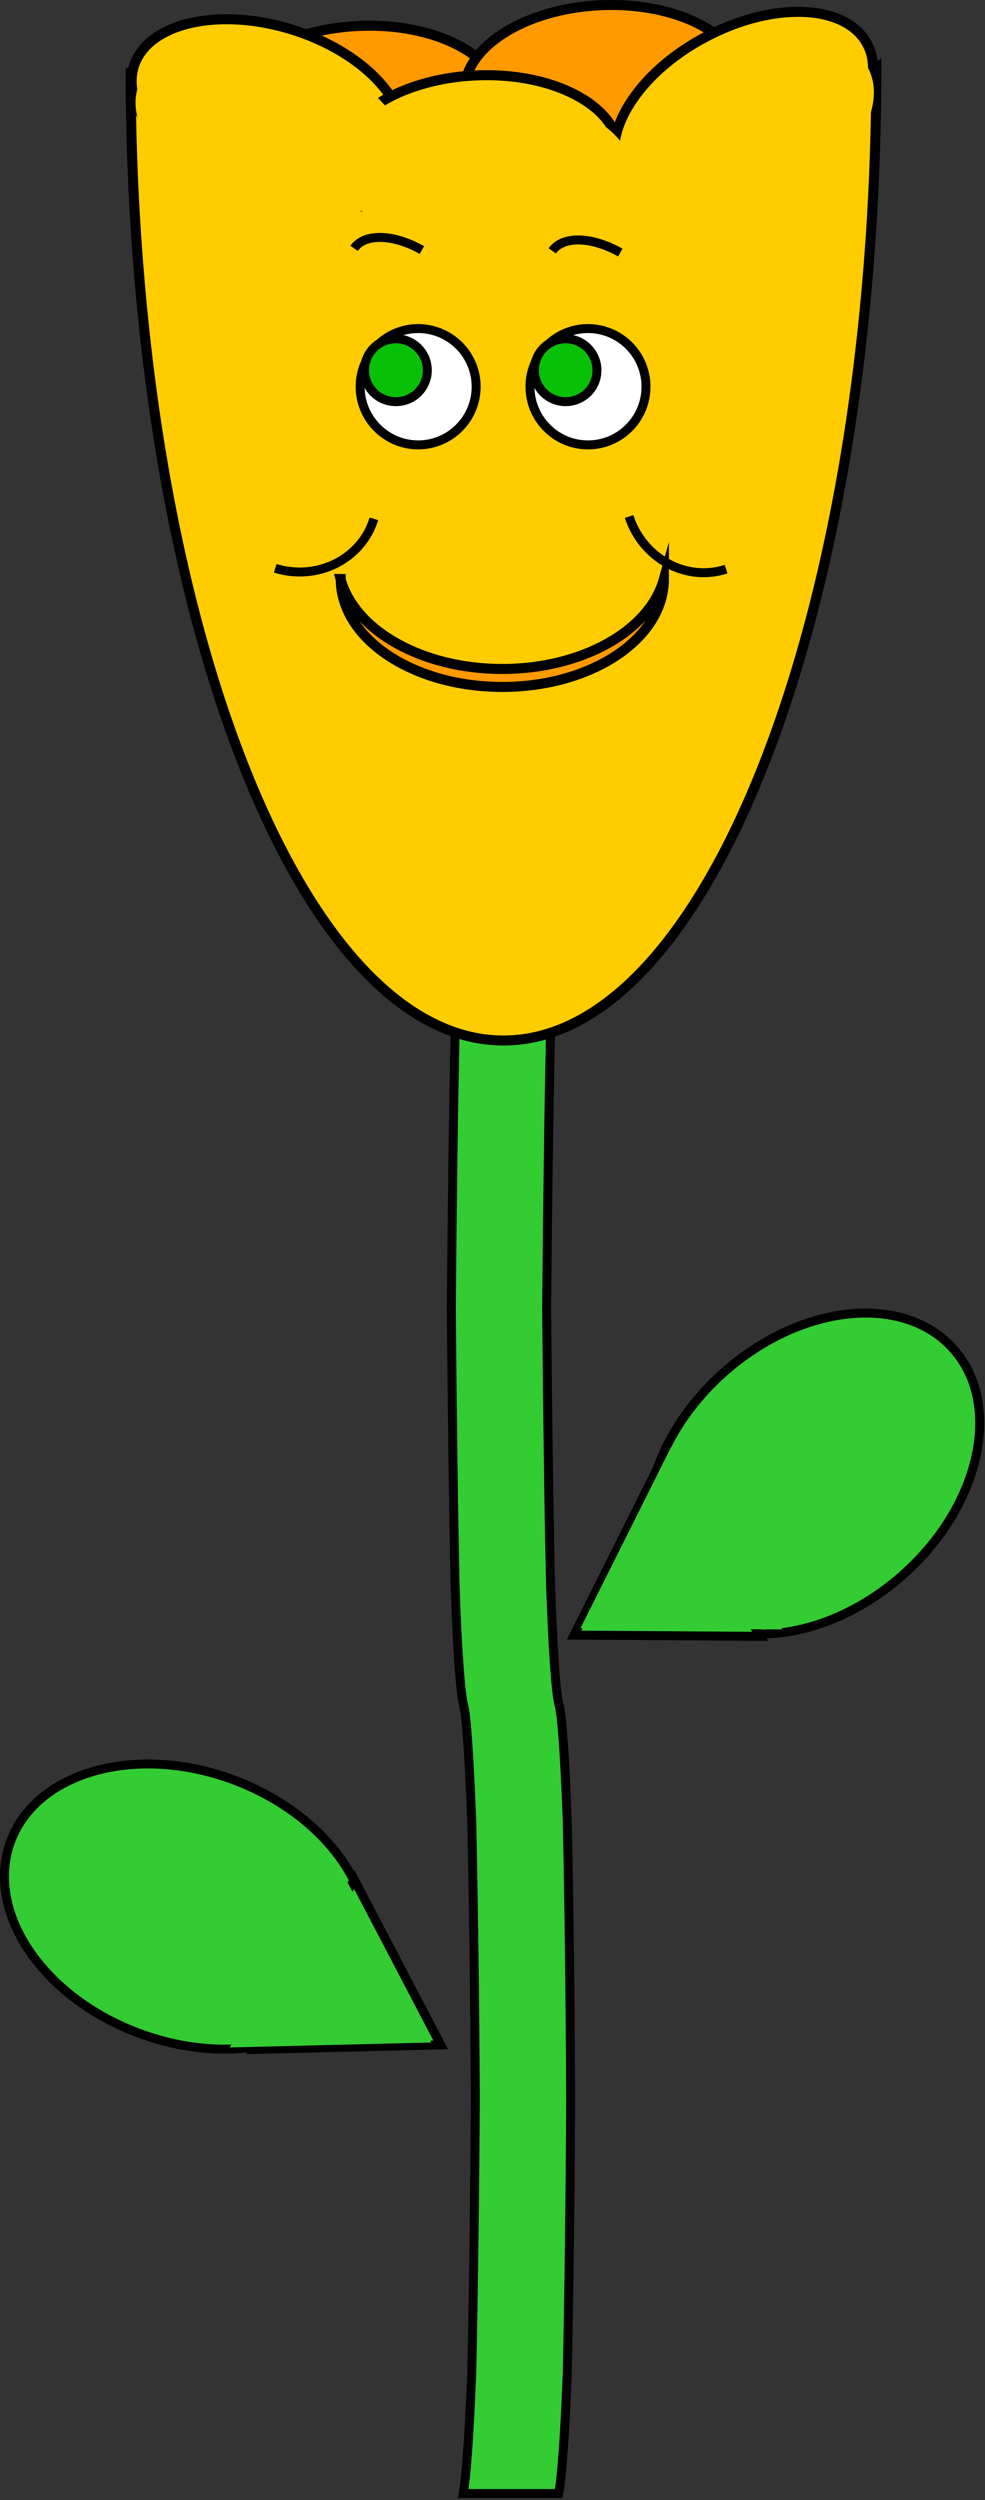 <svg xmlns="http://www.w3.org/2000/svg" width="111.056" height="281.598" viewBox="0 0 104.115 263.998"><rect x="0" y="0" width="104.115" height="263.998" fill="#333333" stroke="none"/><defs><clipPath id="a" clipPathUnits="userSpaceOnUse"><path d="M12.503 10.002h375.086v941.466H12.503z"/></clipPath></defs><path d="M49.006 263.524c.309-1.742.617-5.8.904-12.747.176-8.116.309-18.26.375-29-.066-11.6-.199-20.863-.375-29.266-.287-7.255-.595-11.6-.904-12.46-.309-1.455-.64-5.8-.86-12.46-.177-8.403-.31-18.26-.397-29.287.088-11.314.22-20.863.397-29.288.22-7.233.551-11.291.86-12.46h10.1c-.33 1.169-.617 5.227-.86 12.46-.198 8.425-.309 17.974-.419 29.288.11 11.027.22 20.884.42 29.287.242 6.66.529 11.005.86 12.46.308.86.639 5.205.904 12.46.176 8.403.308 17.666.352 29.266a1698.75 1698.75 0 01-.352 29c-.265 6.947-.596 11.005-.905 12.747z" fill="#3c3" fill-rule="evenodd"/><path transform="translate(-4.496 -3.876) scale(.282)" d="M189.575 947.482c1.094-6.173 2.188-20.551 3.203-45.166.626-28.757 1.094-64.703 1.329-102.758-.235-41.103-.703-73.923-1.329-103.696-1.015-25.709-2.109-41.103-3.203-44.15-1.094-5.158-2.267-20.552-3.048-44.151-.625-29.773-1.094-64.702-1.407-103.774.313-40.087.782-73.923 1.407-103.774.781-25.63 1.954-40.009 3.048-44.15h35.789c-1.172 4.141-2.188 18.52-3.048 44.15-.703 29.851-1.094 63.687-1.484 103.774.39 39.072.781 74.001 1.484 103.774.86 23.599 1.876 38.993 3.048 44.151 1.094 3.047 2.266 18.441 3.204 44.15.625 29.773 1.094 62.593 1.25 103.696-.156 38.055-.625 74.001-1.25 102.758-.938 24.615-2.11 38.993-3.204 45.166z" clip-path="url(#a)" fill="none" stroke="#000" stroke-width="3.36" stroke-miterlimit="8"/><path d="M37.89 2.74c-8.16.375-14.599 4.565-14.378 9.35.242 4.764 7.035 8.337 15.195 7.962s14.6-4.565 14.379-9.35C52.843 5.937 46.05 2.364 37.89 2.74z" fill="#f90" fill-rule="evenodd"/><path d="M37.89 2.74c-8.16.375-14.599 4.565-14.378 9.35.242 4.764 7.035 8.337 15.195 7.962s14.6-4.565 14.379-9.35C52.843 5.937 46.05 2.364 37.89 2.74" fill="none" stroke="#000" stroke-width="1.059" stroke-linejoin="round" stroke-miterlimit="10"/><path d="M13.808 7.173c0 56.722 17.643 102.703 39.41 102.703 21.767 0 39.41-45.981 39.41-102.703-12.88 8.534-26.112 12.835-39.41 12.835-13.276 0-26.53-4.3-39.41-12.835z" fill="#fc0" fill-rule="evenodd"/><path d="M13.808 7.173c0 56.722 17.643 102.703 39.41 102.703 21.767 0 39.41-45.981 39.41-102.703-12.88 8.534-26.112 12.835-39.41 12.835-13.276 0-26.53-4.3-39.41-12.835" fill="none" stroke="#000" stroke-width="1.059" stroke-miterlimit="8"/><path d="M30.856 3.115C23.049.71 15.572 2.453 14.16 7.018c-1.411 4.565 3.771 10.233 11.556 12.659 7.807 2.404 15.283.662 16.695-3.904 1.433-4.565-3.75-10.232-11.556-12.658z" fill="#fc0" fill-rule="evenodd"/><path transform="translate(-4.496 -3.876) scale(.282)" d="M125.263 24.771C97.6 16.254 71.11 22.427 66.109 38.603 61.108 54.778 79.47 74.86 107.056 83.457c27.662 8.517 54.153 2.344 59.154-13.832 5.079-16.175-13.284-36.258-40.947-44.854" clip-path="url(#a)" fill="none" stroke="#000" stroke-width="3.751" stroke-linejoin="round" stroke-miterlimit="10"/><path d="M63.517.556c-8.16.375-14.6 4.566-14.38 9.33.222 4.785 7.014 8.357 15.174 7.983 8.182-.375 14.6-4.566 14.379-9.351C78.47 3.754 71.677.182 63.517.556z" fill="#f90" fill-rule="evenodd"/><path transform="translate(-4.496 -3.876) scale(.282)" d="M240.993 15.707c-28.913 1.328-51.731 16.175-50.95 33.054.782 16.957 24.85 29.616 53.763 28.288 28.991-1.329 51.73-16.176 50.949-33.133-.782-16.879-24.85-29.538-53.762-28.21" clip-path="url(#a)" fill="none" stroke="#000" stroke-width="3.751" stroke-linejoin="round" stroke-miterlimit="10"/><path d="M50.263 7.966c-8.16.375-14.6 4.544-14.38 9.33.221 4.785 7.014 8.357 15.174 7.983 8.16-.397 14.6-4.566 14.379-9.351-.22-4.786-7.013-8.336-15.173-7.962z" fill="#fc0" fill-rule="evenodd"/><path d="M50.263 7.966c-8.16.375-14.6 4.544-14.38 9.33.221 4.785 7.014 8.357 15.174 7.983 8.16-.397 14.6-4.566 14.379-9.351-.22-4.786-7.013-8.336-15.173-7.962" fill="none" stroke="#000" stroke-width="1.059" stroke-linejoin="round" stroke-miterlimit="10"/><path d="M74.61 3.93c-7.211 3.816-11.247 10.344-9.02 14.578 2.25 4.234 9.924 4.565 17.136.728 7.211-3.815 11.247-10.343 9.02-14.578C89.496.424 81.822.093 74.61 3.931z" fill="#fc0" fill-rule="evenodd"/><path transform="translate(-4.496 -3.876) scale(.282)" d="M280.298 27.663c-25.552 13.518-39.852 36.649-31.96 51.652 7.971 15.003 35.164 16.176 60.717 2.579 25.553-13.519 39.853-36.65 31.96-51.653-7.97-15.003-35.164-16.175-60.717-2.578" clip-path="url(#a)" fill="none" stroke="#000" stroke-width="3.751" stroke-linejoin="round" stroke-miterlimit="10"/><path d="M31.253 5.386c-7.807-2.404-15.284-.661-16.695 3.904-1.412 4.565 3.749 10.233 11.556 12.658 7.807 2.404 15.283.662 16.695-3.903 1.411-4.565-3.75-10.233-11.556-12.659z" fill="#fc0" fill-rule="evenodd"/><path d="M51.696 10.238c-8.16.375-14.6 4.543-14.379 9.329.22 4.785 7.013 8.358 15.173 7.983 8.16-.397 14.6-4.565 14.38-9.35-.221-4.786-7.014-8.337-15.174-7.962z" fill="#fc0" fill-rule="evenodd"/><path d="M74.632 6.445c-7.233 3.815-11.27 10.343-9.02 14.577 2.25 4.213 9.902 4.543 17.136.728 7.211-3.837 11.247-10.365 8.998-14.577-2.228-4.235-9.902-4.566-17.114-.728z" fill="#fc0" fill-rule="evenodd"/><path d="M62.15 34.696a6.132 6.132 0 00-6.131 6.13c0 3.397 2.735 6.153 6.13 6.153 3.397 0 6.132-2.756 6.132-6.152a6.132 6.132 0 00-6.131-6.131z" fill="#fff" fill-rule="evenodd"/><path d="M62.15 34.696a6.132 6.132 0 00-6.131 6.13c0 3.397 2.735 6.153 6.13 6.153 3.397 0 6.132-2.756 6.132-6.152a6.132 6.132 0 00-6.131-6.131" fill="none" stroke="#000" stroke-width=".948" stroke-linejoin="round" stroke-miterlimit="10"/><path d="M59.79 35.776c-1.83 0-3.308 1.5-3.308 3.33a3.304 3.304 0 003.308 3.308 3.304 3.304 0 003.308-3.308c0-1.83-1.478-3.33-3.308-3.33z" fill="#08c008" fill-rule="evenodd"/><path d="M59.79 35.776c-1.83 0-3.308 1.5-3.308 3.33a3.304 3.304 0 003.308 3.308 3.304 3.304 0 003.308-3.308c0-1.83-1.478-3.33-3.308-3.33" fill="none" stroke="#000" stroke-width=".948" stroke-linejoin="round" stroke-miterlimit="10"/><path d="M44.198 34.696c-3.374 0-6.13 2.756-6.13 6.13 0 3.397 2.756 6.153 6.13 6.153 3.396 0 6.13-2.756 6.13-6.152a6.132 6.132 0 00-6.13-6.131z" fill="#fff" fill-rule="evenodd"/><path d="M44.198 34.696c-3.374 0-6.13 2.756-6.13 6.13 0 3.397 2.756 6.153 6.13 6.153 3.396 0 6.13-2.756 6.13-6.152a6.132 6.132 0 00-6.13-6.131" fill="none" stroke="#000" stroke-width=".948" stroke-linejoin="round" stroke-miterlimit="10"/><path d="M41.838 35.776c-1.83 0-3.308 1.5-3.308 3.33a3.304 3.304 0 003.308 3.308 3.309 3.309 0 003.33-3.308c0-1.83-1.477-3.33-3.33-3.33z" fill="#08c008" fill-rule="evenodd"/><path d="M41.838 35.776c-1.83 0-3.308 1.5-3.308 3.33a3.304 3.304 0 003.308 3.308 3.309 3.309 0 003.33-3.308c0-1.83-1.477-3.33-3.33-3.33M44.595 26.403c-3.021-1.698-6.043-1.786-7.167-.176M65.568 26.668c-3.043-1.698-6.043-1.786-7.19-.176" fill="none" stroke="#000" stroke-width=".948" stroke-linejoin="round" stroke-miterlimit="10"/><path d="M36.016 61.138c0 6.307 7.63 11.402 17.07 11.402 9.439 0 17.091-5.095 17.091-11.402-1.521 5.513-8.711 9.505-17.091 9.505s-15.57-3.992-17.092-9.505z" fill="#f90" fill-rule="evenodd"/><path d="M36.016 61.138c0 6.307 7.63 11.402 17.07 11.402 9.439 0 17.091-5.095 17.091-11.402h0c-1.521 5.513-8.711 9.505-17.091 9.505s-15.57-3.992-17.092-9.505z" fill="none" stroke="#000" stroke-width="1.059" stroke-miterlimit="8"/><path d="M29.091 60.013c4.455 1.368 9.13-.97 10.432-5.227M66.494 54.544c1.456 4.455 6.043 6.925 10.255 5.557" fill="none" stroke="#000" stroke-width=".948" stroke-linejoin="round" stroke-miterlimit="10"/><path transform="translate(-4.496 -3.876) scale(.282)" d="M103.305 680.156c-36.337-13.441-73.689-3.048-83.379 23.13-9.69 26.256 11.878 58.451 48.293 71.891 36.336 13.441 73.688 3.126 83.378-23.13 9.69-26.256-11.878-58.373-48.292-71.891z" clip-path="url(#a)" fill="#3c3" fill-rule="evenodd"/><path transform="translate(-4.496 -3.876) scale(.282)" d="M103.305 680.156c-36.337-13.441-73.689-3.048-83.379 23.13-9.69 26.256 11.878 58.451 48.293 71.891 36.336 13.441 73.688 3.126 83.378-23.13 9.69-26.256-11.878-58.373-48.292-71.891" clip-path="url(#a)" fill="none" stroke="#000" stroke-width="3.36" stroke-linejoin="round" stroke-miterlimit="10"/><path d="M46.58 215.932l-9.13-17.444-10.564 17.93z" fill="#3c3" fill-rule="evenodd"/><path d="M46.58 215.932l-9.13-17.444-10.564 17.93z" fill="none" stroke="#000" stroke-width=".948" stroke-miterlimit="8"/><path d="M44.815 215.227l-9.13-17.445-10.563 17.93z" fill="#3c3" fill-rule="evenodd"/><path d="M44.815 215.227l-9.13-17.445-10.563 17.93z" fill="none" stroke="#3c3" stroke-width=".948" stroke-miterlimit="8"/><path transform="translate(-4.496 -3.876) scale(.282)" d="M354.534 603.341c28.913-25.787 37.353-63.608 18.755-84.472-18.599-20.943-57.123-16.957-86.114 8.83-28.991 25.787-37.352 63.608-18.754 84.472 18.598 20.943 57.122 16.957 86.113-8.83z" clip-path="url(#a)" fill="#3c3" fill-rule="evenodd"/><path transform="translate(-4.496 -3.876) scale(.282)" d="M354.534 603.341c28.913-25.787 37.353-63.608 18.755-84.472-18.599-20.943-57.123-16.957-86.114 8.83-28.991 25.787-37.352 63.608-18.754 84.472 18.598 20.943 57.122 16.957 86.113-8.83" clip-path="url(#a)" fill="none" stroke="#000" stroke-width="3.36" stroke-linejoin="round" stroke-miterlimit="10"/><path d="M60.672 172.663l19.694.133-10.873-17.754z" fill="#3c3" fill-rule="evenodd"/><path d="M60.672 172.663l19.694.133-10.873-17.754z" fill="none" stroke="#000" stroke-width=".948" stroke-miterlimit="8"/><path d="M62.128 171.45l19.694.133-10.873-17.754z" fill="#3c3" fill-rule="evenodd"/><path d="M62.128 171.45l19.694.133-10.873-17.754z" fill="none" stroke="#3c3" stroke-width=".948" stroke-miterlimit="8"/></svg>